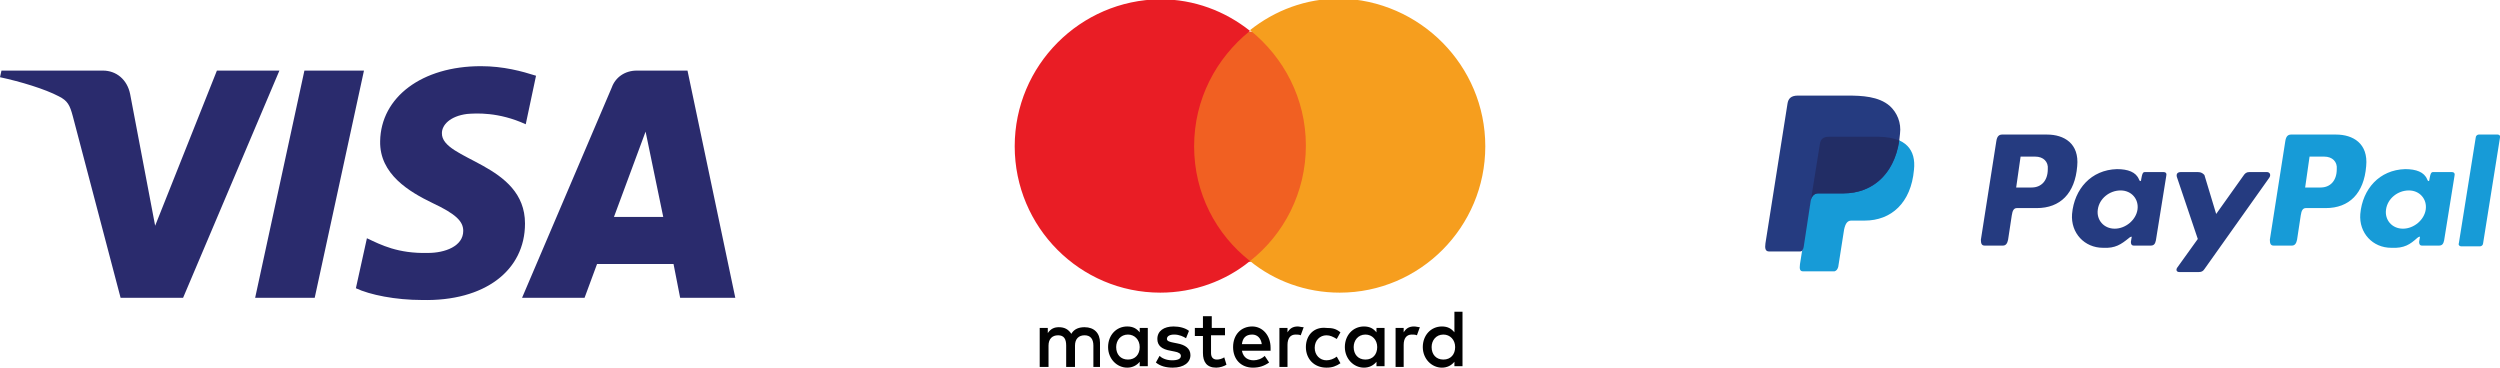 <?xml version="1.0" encoding="utf-8"?>
<!-- Generator: Adobe Illustrator 19.1.0, SVG Export Plug-In . SVG Version: 6.00 Build 0)  -->
<svg version="1.1" id="Layer_1" xmlns="http://www.w3.org/2000/svg" xmlns:xlink="http://www.w3.org/1999/xlink" x="0px" y="0px"
	 viewBox="0 0 340 50" style="enable-background:new 0 0 340 50;" xml:space="preserve">
<style type="text/css">
	.st0{fill-rule:evenodd;clip-rule:evenodd;fill:#179BD7;}
	.st1{fill-rule:evenodd;clip-rule:evenodd;fill:#253B80;}
	.st2{fill-rule:evenodd;clip-rule:evenodd;fill:#222D65;}
	.st3{fill:#F16022;}
	.st4{fill:#E91D25;}
	.st5{fill:#F69E1E;}
	.st6{fill:#010101;}
	.st7{fill:#2A2B6D;}
</style>
<g>
	<path class="st0" d="M248.7,18.6h6.8c3.7,0,5.1,1.8,4.8,4.5c-0.4,4.5-3.1,6.9-6.7,6.9h-1.8c-0.5,0-0.8,0.3-1,1.2l-0.8,5.1
		c-0.1,0.3-0.2,0.5-0.5,0.6h-4.3c-0.4,0-0.5-0.3-0.4-1l2.6-16.4C247.6,19,248,18.6,248.7,18.6z"/>
	<path class="st1" d="M244.5,13h6.8c1.9,0,4.2,0.1,5.7,1.4c1,0.9,1.6,2.3,1.4,3.8c-0.4,5.2-3.5,8.1-7.7,8.1h-3.4
		c-0.6,0-1,0.4-1.1,1.4l-0.9,5.9c-0.1,0.4-0.2,0.6-0.5,0.6h-4.2c-0.5,0-0.6-0.4-0.5-1.1l3-19C243.2,13.4,243.6,13,244.5,13z"/>
	<path class="st2" d="M246.3,27.1l1.2-7.5c0.1-0.7,0.5-1,1.2-1h6.8c1.1,0,2,0.2,2.8,0.5c-0.7,4.6-3.7,7.2-7.6,7.2h-3.4
		C246.9,26.3,246.5,26.5,246.3,27.1z"/>
	<path class="st1" d="M278.4,18.3c2.3,0,4.4,1.2,4.1,4.3c-0.3,3.7-2.3,5.7-5.5,5.7h-2.7c-0.4,0-0.6,0.3-0.7,1l-0.5,3.3
		c-0.1,0.5-0.3,0.8-0.7,0.8h-2.5c-0.4,0-0.5-0.3-0.5-0.8l2.1-13.4c0.1-0.7,0.4-0.9,0.8-0.9H278.4L278.4,18.3z M274.2,25.5l2.1,0
		c1.3,0,2.2-0.9,2.2-2.5c0.1-1-0.6-1.7-1.7-1.7l-2,0L274.2,25.5L274.2,25.5z M289.5,32.4c0.2-0.2,0.5-0.3,0.4-0.1l-0.1,0.6
		c0,0.3,0.1,0.5,0.4,0.5h2.3c0.4,0,0.6-0.2,0.7-0.7l1.4-8.7c0.1-0.4,0-0.6-0.4-0.6h-2.5c-0.2,0-0.3,0.1-0.4,0.5l-0.1,0.5
		c0,0.3-0.2,0.3-0.3,0c-0.4-1-1.5-1.4-3-1.4c-3.5,0.1-5.8,2.7-6.1,6.1c-0.2,2.6,1.7,4.6,4.2,4.6C287.7,33.8,288.5,33.2,289.5,32.4
		L289.5,32.4z M287.6,31.1c-1.5,0-2.5-1.2-2.3-2.6c0.2-1.5,1.6-2.6,3.1-2.6c1.5,0,2.5,1.2,2.3,2.6C290.5,29.9,289.1,31.1,287.6,31.1
		L287.6,31.1z M298.9,23.4h-2.3c-0.5,0-0.7,0.3-0.5,0.8l2.8,8.3l-2.8,3.9c-0.2,0.3-0.1,0.6,0.3,0.6h2.6c0.4,0,0.6-0.1,0.8-0.4
		l8.8-12.4c0.3-0.4,0.1-0.8-0.3-0.8l-2.4,0c-0.4,0-0.6,0.2-0.8,0.5l-3.7,5.2l-1.6-5.3C299.6,23.6,299.4,23.4,298.9,23.4z"/>
	<path class="st0" d="M317.7,18.3c2.3,0,4.4,1.2,4.1,4.3c-0.3,3.7-2.3,5.7-5.5,5.7h-2.7c-0.4,0-0.6,0.3-0.7,1l-0.5,3.3
		c-0.1,0.5-0.3,0.8-0.7,0.8h-2.5c-0.4,0-0.5-0.3-0.5-0.8l2.1-13.4c0.1-0.7,0.4-0.9,0.8-0.9H317.7L317.7,18.3z M313.5,25.5l2.1,0
		c1.3,0,2.2-0.9,2.2-2.5c0.1-1-0.6-1.7-1.7-1.7l-2,0L313.5,25.5L313.5,25.5z M328.7,32.4c0.2-0.2,0.5-0.3,0.4-0.1l-0.1,0.6
		c0,0.3,0.1,0.5,0.4,0.5h2.3c0.4,0,0.6-0.2,0.7-0.7l1.4-8.7c0.1-0.4,0-0.6-0.4-0.6h-2.5c-0.2,0-0.3,0.1-0.4,0.5l-0.1,0.5
		c0,0.3-0.2,0.3-0.3,0c-0.4-1-1.5-1.4-3-1.4c-3.5,0.1-5.8,2.7-6.1,6.1c-0.2,2.6,1.7,4.6,4.2,4.6C327,33.8,327.8,33.2,328.7,32.4
		L328.7,32.4z M326.8,31.1c-1.5,0-2.5-1.2-2.3-2.6c0.2-1.5,1.6-2.6,3.1-2.6c1.5,0,2.5,1.2,2.3,2.6C329.7,29.9,328.3,31.1,326.8,31.1
		L326.8,31.1z M337.3,33.5h-2.6c-0.2,0-0.4-0.2-0.3-0.4l2.3-14.4c0-0.2,0.2-0.4,0.4-0.4h2.6c0.2,0,0.4,0.2,0.3,0.4l-2.3,14.4
		C337.7,33.3,337.5,33.5,337.3,33.5z"/>
</g>
<g>
	<rect x="161.3" y="4.3" class="st3" width="17.3" height="31.3"/>
	<path id="XMLID_330_" class="st4" d="M162.4,19.9c0-6.4,3-12,7.6-15.7c-3.4-2.7-7.6-4.3-12.2-4.3C146.9,0,138,8.9,138,19.9
		c0,11,8.9,19.9,19.8,19.9c4.6,0,8.9-1.6,12.2-4.3C165.4,31.9,162.4,26.3,162.4,19.9z"/>
	<path class="st5" d="M202,19.9c0,11-8.9,19.9-19.8,19.9c-4.6,0-8.9-1.6-12.2-4.3c4.6-3.6,7.6-9.3,7.6-15.7s-3-12-7.6-15.7
		c3.4-2.7,7.6-4.3,12.2-4.3C193.1,0,202,8.9,202,19.9z"/>
	<path id="XMLID_1775_" class="st6" d="M149.6,49.9v-3.3c0-1.3-0.8-2.1-2.1-2.1c-0.7,0-1.4,0.2-1.8,0.9c-0.4-0.6-0.9-0.9-1.7-0.9
		c-0.6,0-1.1,0.2-1.5,0.8v-0.7h-1.1v5.3h1.2v-2.9c0-0.9,0.5-1.4,1.3-1.4c0.8,0,1.1,0.5,1.1,1.4v2.9h1.2v-2.9c0-0.9,0.5-1.4,1.3-1.4
		c0.8,0,1.2,0.5,1.2,1.4v2.9H149.6z M166.7,44.6h-1.9V43h-1.2v1.6h-1.1v1.1h1.1V48c0,1.2,0.5,2,1.8,2c0.5,0,1.1-0.2,1.4-0.4l-0.3-1
		c-0.3,0.2-0.7,0.3-1,0.3c-0.6,0-0.8-0.4-0.8-0.9v-2.4h1.9V44.6z M176.5,44.4c-0.7,0-1.1,0.3-1.4,0.8v-0.6h-1.1v5.3h1.1v-3
		c0-0.9,0.4-1.4,1.1-1.4c0.2,0,0.5,0,0.7,0.1l0.4-1.1C177,44.5,176.7,44.4,176.5,44.4L176.5,44.4z M161.7,45
		c-0.5-0.4-1.3-0.6-2.1-0.6c-1.3,0-2.2,0.6-2.2,1.7c0,0.9,0.6,1.4,1.8,1.6l0.5,0.1c0.6,0.1,0.9,0.3,0.9,0.6c0,0.4-0.4,0.6-1.2,0.6
		c-0.8,0-1.4-0.3-1.7-0.6l-0.5,0.9c0.6,0.5,1.4,0.7,2.3,0.7c1.5,0,2.4-0.7,2.4-1.7c0-0.9-0.7-1.4-1.8-1.6l-0.5-0.1
		c-0.5-0.1-0.9-0.2-0.9-0.5c0-0.4,0.4-0.6,1-0.6c0.7,0,1.3,0.3,1.6,0.5L161.7,45z M192.3,44.4c-0.7,0-1.1,0.3-1.4,0.8v-0.6h-1.1v5.3
		h1.1v-3c0-0.9,0.4-1.4,1.1-1.4c0.2,0,0.5,0,0.7,0.1l0.4-1.1C192.9,44.5,192.6,44.4,192.3,44.4L192.3,44.4z M177.6,47.2
		c0,1.6,1.1,2.8,2.8,2.8c0.8,0,1.3-0.2,1.9-0.6l-0.5-0.9c-0.4,0.3-0.9,0.5-1.4,0.5c-0.9,0-1.6-0.7-1.6-1.7c0-1,0.7-1.7,1.6-1.7
		c0.5,0,0.9,0.2,1.4,0.5l0.5-0.9c-0.6-0.5-1.1-0.6-1.9-0.6C178.7,44.4,177.6,45.6,177.6,47.2L177.6,47.2z M188.3,47.2v-2.6h-1.1v0.6
		c-0.4-0.5-0.9-0.8-1.7-0.8c-1.5,0-2.6,1.2-2.6,2.8c0,1.6,1.2,2.8,2.6,2.8c0.7,0,1.3-0.3,1.7-0.8v0.6h1.1V47.2z M184.1,47.2
		c0-0.9,0.6-1.7,1.6-1.7c0.9,0,1.6,0.7,1.6,1.7c0,1-0.6,1.7-1.6,1.7C184.7,48.9,184.1,48.2,184.1,47.2L184.1,47.2z M170.3,44.4
		c-1.5,0-2.6,1.1-2.6,2.8c0,1.7,1.1,2.8,2.7,2.8c0.8,0,1.5-0.2,2.2-0.7l-0.6-0.9c-0.4,0.4-1,0.6-1.5,0.6c-0.7,0-1.4-0.3-1.6-1.3h3.9
		c0-0.1,0-0.3,0-0.4C172.8,45.6,171.7,44.4,170.3,44.4L170.3,44.4z M170.3,45.5c0.7,0,1.2,0.5,1.3,1.3h-2.7
		C169,46,169.4,45.5,170.3,45.5L170.3,45.5z M198.9,47.2v-4.8h-1.1v2.8c-0.4-0.5-0.9-0.8-1.7-0.8c-1.5,0-2.6,1.2-2.6,2.8
		c0,1.6,1.2,2.8,2.6,2.8c0.7,0,1.3-0.3,1.7-0.8v0.6h1.1V47.2z M194.7,47.2c0-0.9,0.6-1.7,1.6-1.7c0.9,0,1.6,0.7,1.6,1.7
		c0,1-0.6,1.7-1.6,1.7C195.3,48.9,194.7,48.2,194.7,47.2L194.7,47.2z M156.1,47.2v-2.6h-1.1v0.6c-0.4-0.5-0.9-0.8-1.7-0.8
		c-1.5,0-2.6,1.2-2.6,2.8c0,1.6,1.2,2.8,2.6,2.8c0.7,0,1.3-0.3,1.7-0.8v0.6h1.1V47.2z M151.8,47.2c0-0.9,0.6-1.7,1.6-1.7
		c0.9,0,1.6,0.7,1.6,1.7c0,1-0.6,1.7-1.6,1.7C152.4,48.9,151.8,48.2,151.8,47.2z"/>
</g>
<path class="st7" d="M38,9.6L24.9,40.5h-8.5L9.9,15.8c-0.4-1.5-0.7-2.1-1.9-2.7c-1.9-1-5.2-2-8-2.6l0.2-0.9h13.8
	c1.8,0,3.3,1.2,3.7,3.2l3.4,17.9l8.4-21.1H38z M71.4,30.4c0-8.2-11.4-8.6-11.3-12.3c0-1.1,1.1-2.3,3.4-2.6c1.2-0.1,4.3-0.3,8,1.4
	l1.4-6.6C71,9.7,68.5,9,65.4,9c-8,0-13.6,4.2-13.7,10.2c-0.1,4.5,4,6.9,7.1,8.4c3.2,1.5,4.2,2.5,4.2,3.8c0,2.1-2.5,3-4.8,3
	c-4.1,0.1-6.4-1.1-8.3-2l-1.5,6.8c1.9,0.9,5.4,1.6,9,1.6C65.9,41,71.4,36.8,71.4,30.4 M92.5,40.5h7.5L93.5,9.6h-6.9
	c-1.6,0-2.9,0.9-3.4,2.3L71,40.5h8.5l1.7-4.6h10.4L92.5,40.5z M83.5,29.5l4.3-11.6l2.4,11.6H83.5z M49.5,9.6l-6.7,30.9h-8.1
	l6.7-30.9H49.5z"/>
</svg>